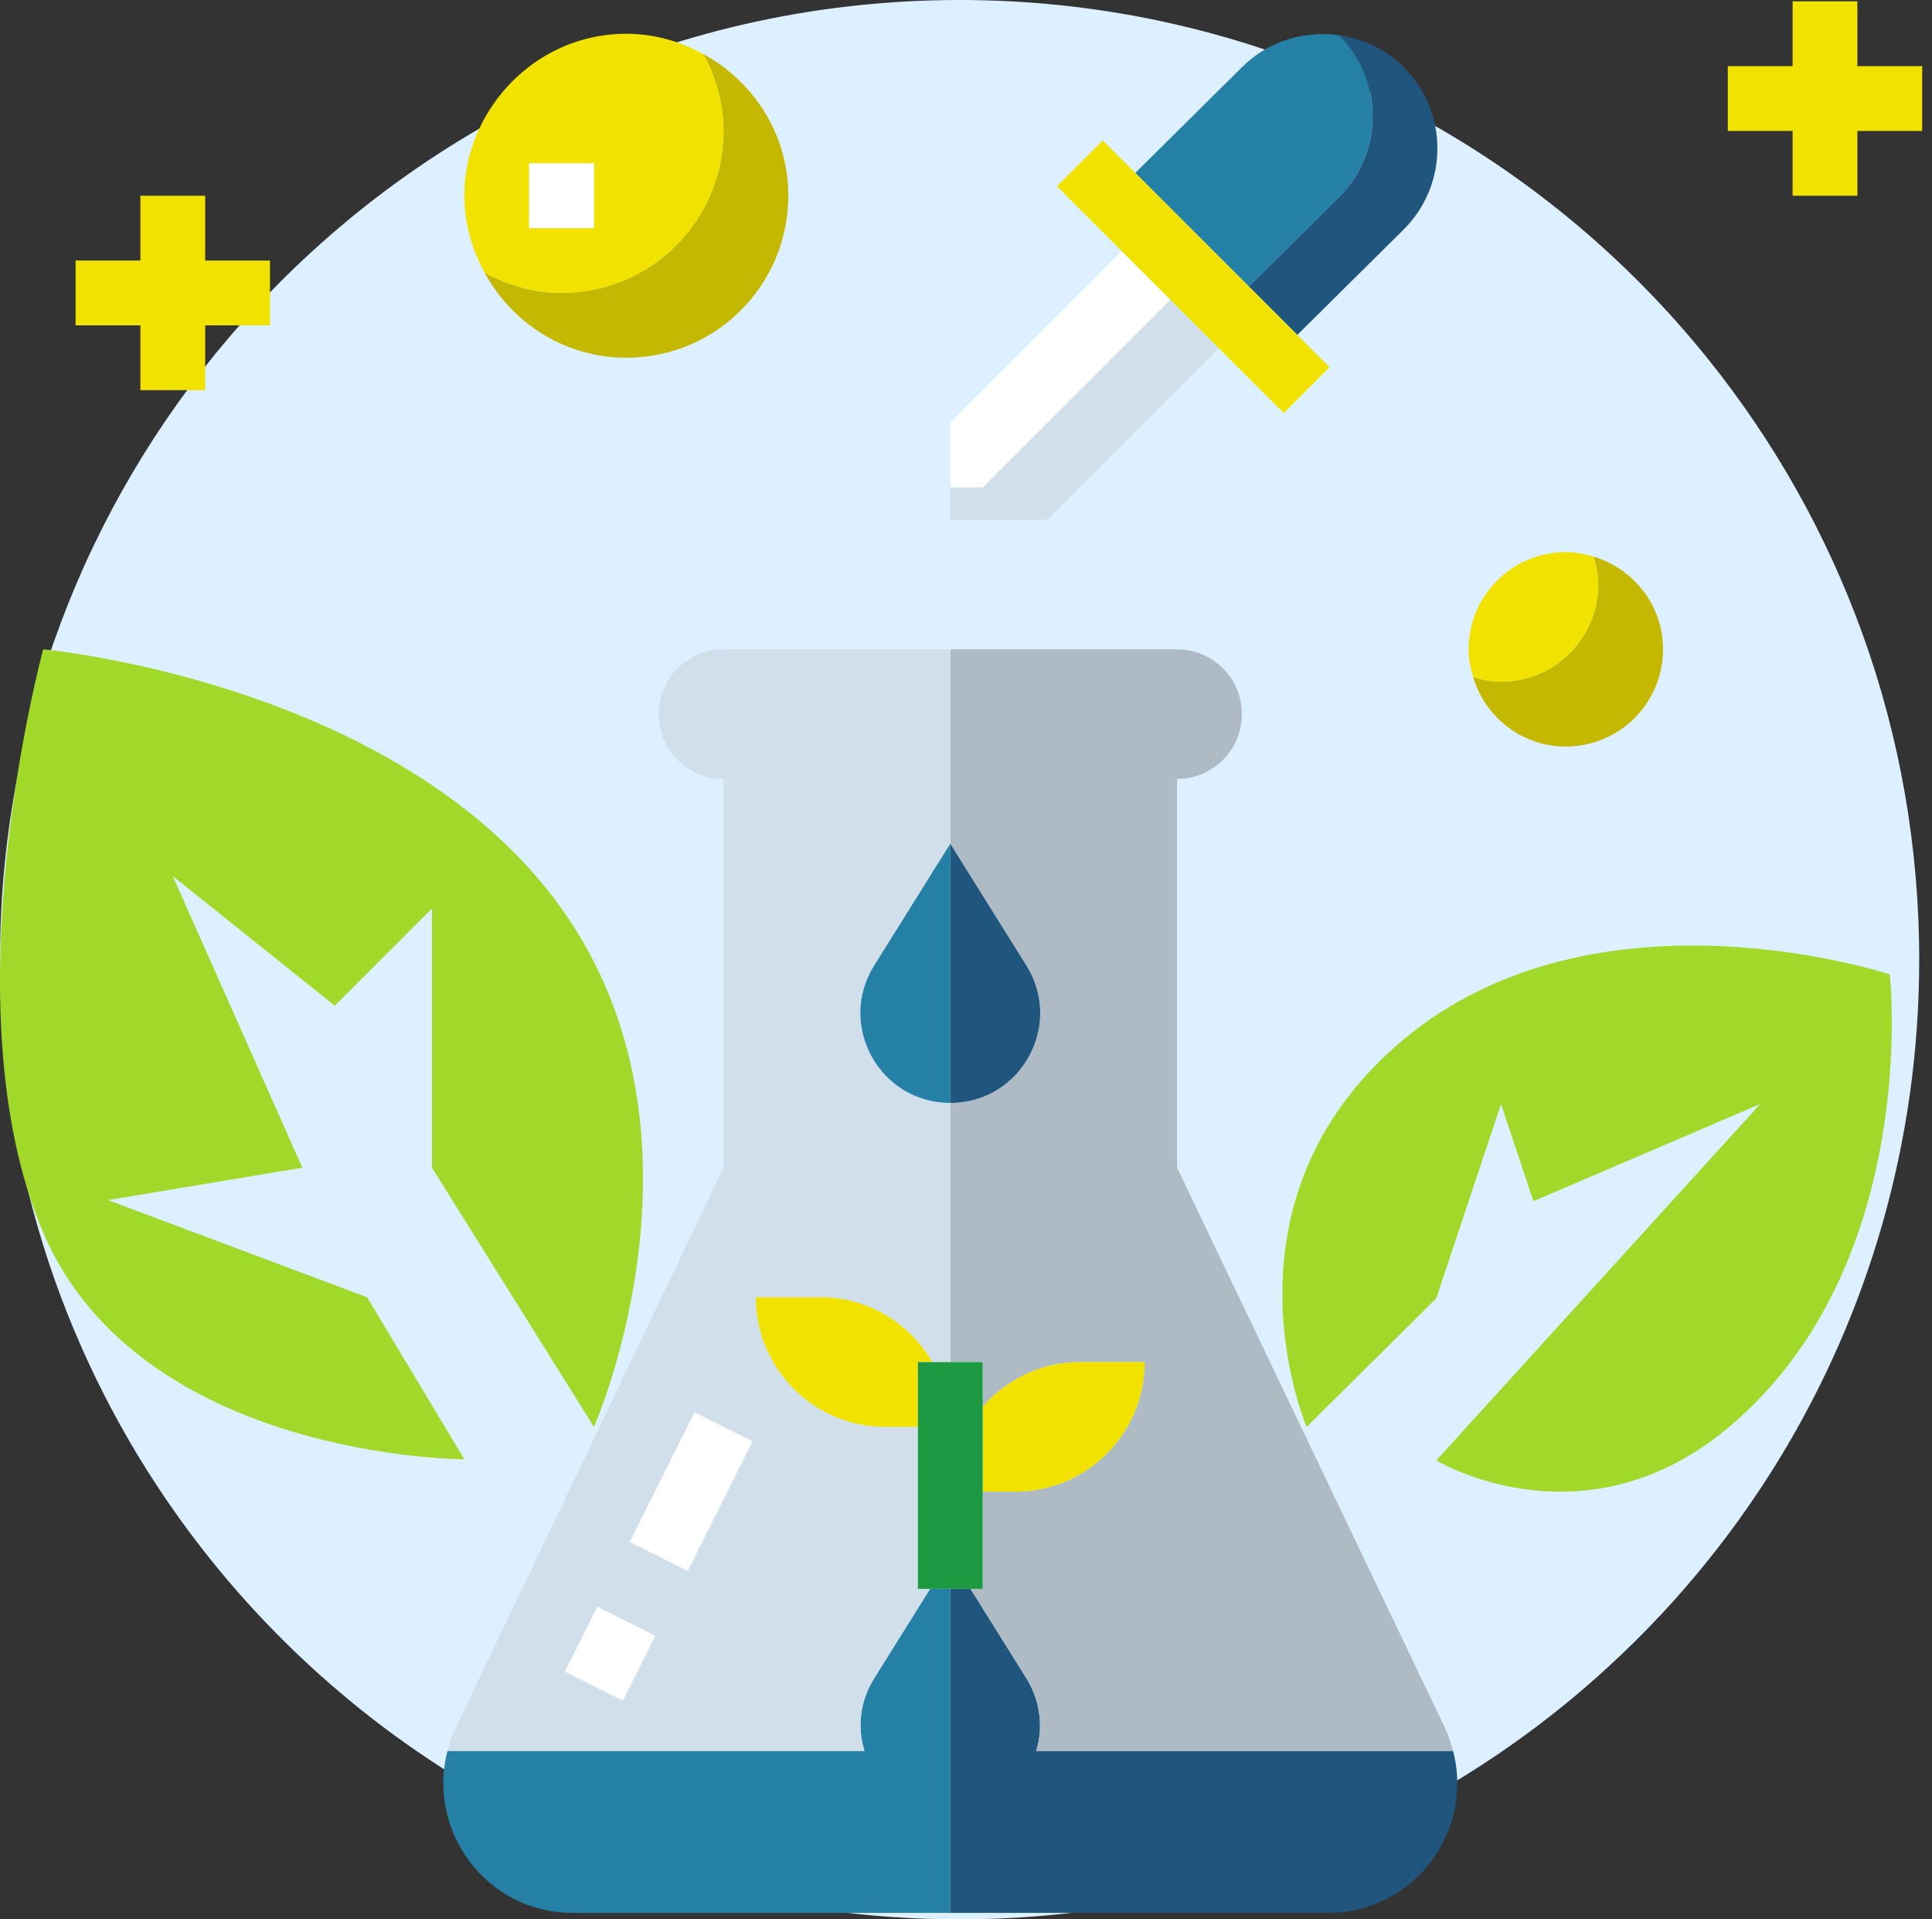 <?xml version="1.0" encoding="UTF-8"?>
<svg width="151px" height="150px" viewBox="0 0 151 150" version="1.1" xmlns="http://www.w3.org/2000/svg" xmlns:xlink="http://www.w3.org/1999/xlink">
    <rect x="0" y="0" width="151" height="150" fill="#333333" stroke="none"/>
    <!-- Generator: Sketch 57.1 (83088) - https://sketch.com -->
    <title>lab</title>
    <desc>Created with Sketch.</desc>
    <g id="Page-1" stroke="none" stroke-width="1" fill="none" fill-rule="evenodd">
        <g id="Главная-Copy" transform="translate(-94, -5124)" fill-rule="nonzero">
            <g id="состав" transform="translate(-2, 4517)">
                <g id="Group-15" transform="translate(60, 79)">
                    <g id="lab" transform="translate(36, 528)">
                        <path d="M150,75 C150,89.311 145.99,102.689 139.034,114.068 C136.399,118.374 133.344,122.397 129.921,126.074 C128.516,127.582 127.053,129.033 125.529,130.42 C121.779,133.849 117.676,136.895 113.284,139.506 C110.981,140.874 108.603,142.123 106.151,143.243 C105.946,143.338 105.738,143.433 105.529,143.526 C101.654,145.255 97.607,146.663 93.419,147.719 C92.783,147.882 92.143,148.035 91.5,148.178 C90.281,148.45 89.051,148.695 87.808,148.907 C84.144,149.541 80.384,149.905 76.552,149.985 C76.051,149.994 75.545,150 75.037,150 L75,150 C72.633,150 70.295,149.89 67.984,149.675 C62.173,149.137 56.556,147.933 51.205,146.149 C50.902,146.045 50.599,145.941 50.296,145.837 C47.238,144.771 44.271,143.513 41.409,142.077 C40.821,141.781 40.236,141.478 39.655,141.165 C35.59,138.992 31.75,136.451 28.175,133.589 C27.729,133.231 27.287,132.869 26.85,132.499 C26.185,131.945 25.534,131.378 24.891,130.8 C20.391,126.754 16.381,122.17 12.964,117.153 C4.781,105.14 0,90.628 0,75 C0,56.473 6.719,39.511 17.853,26.428 C18.463,25.708 19.086,25.004 19.724,24.312 C33.432,9.367 53.121,0 75,0 C96.077,0 115.123,8.694 128.749,22.692 C130.399,24.389 131.972,26.165 133.46,28.013 C143.808,40.867 150,57.215 150,75 Z" id="Path" fill="#DDF0FF"></path>
                        <path d="M28.696,101.386 L8.44,93.79 L23.632,91.258 L13.504,68.47 L26.164,78.598 L33.76,71.002 L33.76,91.258 L46.42,111.514 C46.42,111.514 56.548,88.726 43.888,71.002 C31.228,53.278 3.376,50.746 3.376,50.746 C3.376,50.746 -4.22,78.598 3.376,96.322 C10.972,114.046 36.292,114.046 36.292,114.046 L28.696,101.386 Z" id="Path" fill="#A0D92A"></path>
                        <path d="M72.69,124.174 L68.322,131.162 C67.183,132.985 67.006,135.036 67.563,136.834 L34.976,136.834 C33.341,143.058 37.987,149.494 44.767,149.494 L74.272,149.494 L74.272,124.174 L72.69,124.174 Z" id="Path" fill="#2580A6"></path>
                        <path d="M80.982,136.834 C81.185,136.201 81.286,135.543 81.286,134.859 C81.286,133.618 80.957,132.352 80.223,131.162 L75.855,124.174 L74.272,124.174 L74.272,149.494 L103.778,149.494 C110.558,149.494 115.204,143.058 113.569,136.834 L80.982,136.834 Z" id="Path" fill="#20557D"></path>
                        <path d="M80.222,75.458 C83.143,80.132 79.783,86.194 74.272,86.194 L74.272,106.45 L76.804,106.45 L76.804,109.943 C78.661,107.819 81.358,106.45 84.4,106.45 L89.464,106.45 C89.464,112.043 84.93,116.578 79.336,116.578 L76.804,116.578 L76.804,124.174 L75.855,124.174 L80.222,131.162 C80.957,132.352 81.286,133.618 81.286,134.859 C81.286,135.543 81.185,136.201 80.982,136.834 L113.568,136.834 C113.406,136.218 113.204,135.602 112.915,134.996 L91.997,91.258 L91.997,60.874 C94.793,60.874 97.061,58.606 97.061,55.81 C97.061,53.013 94.793,50.746 91.997,50.746 L74.272,50.746 L74.272,65.938 L80.222,75.458 Z" id="Path" fill="#AEBBC4"></path>
                        <path d="M68.322,131.162 L72.69,124.174 L71.74,124.174 L71.74,111.514 L69.208,111.514 C63.615,111.514 59.08,106.979 59.08,101.386 L64.144,101.386 C67.884,101.386 71.113,103.435 72.868,106.45 L74.272,106.45 L74.272,86.194 C68.761,86.194 65.401,80.132 68.322,75.458 L74.272,65.938 L74.272,50.746 L56.548,50.746 C53.752,50.746 51.484,53.013 51.484,55.81 C51.484,58.606 53.752,60.874 56.548,60.874 L56.548,91.258 L35.63,134.996 C35.34,135.602 35.138,136.217 34.977,136.834 L67.563,136.834 C67.006,135.036 67.183,132.985 68.322,131.162 Z M48.685,132.903 L44.155,130.638 L46.687,125.574 L51.217,127.838 L48.685,132.903 Z M53.749,122.774 L49.219,120.51 L54.283,110.382 L58.813,112.646 L53.749,122.774 Z" id="Shape" fill="#D0DFEA"></path>
                        <path d="M68.322,75.458 C65.401,80.132 68.761,86.194 74.272,86.194 L74.272,65.938 L68.322,75.458 Z" id="Path" fill="#2580A6"></path>
                        <path d="M80.222,75.458 L74.272,65.938 L74.272,86.194 C79.784,86.194 83.143,80.132 80.222,75.458 Z" id="Path" fill="#20557D"></path>
                        <polygon id="Path" fill="#D0DFEA" points="95.27 27.216 91.472 23.418 76.804 38.086 74.272 38.086 74.272 40.618 81.869 40.618"></polygon>
                        <path d="M104.657,15.388 L97.599,22.383 L101.391,26.176 L109.721,17.92 C113.217,14.424 113.217,8.756 109.721,5.26 C108.303,3.842 106.526,3.03 104.684,2.761 C108.149,6.26 108.142,11.902 104.657,15.388 Z" id="Path" fill="#20557D"></path>
                        <polygon id="Path" fill="#FFFFFF" points="91.472 23.418 87.674 19.62 74.272 33.022 74.272 38.086 76.804 38.086"></polygon>
                        <path d="M104.657,15.388 C108.142,11.902 108.149,6.26 104.684,2.761 C101.983,2.368 99.139,3.181 97.061,5.26 L88.731,13.516 L97.599,22.383 L104.657,15.388 Z" id="Path" fill="#2580A6"></path>
                        <path d="M109.721,81.219 C94.529,93.879 102.125,111.514 102.125,111.514 L112.253,101.475 L117.317,86.283 L119.849,93.879 L137.573,86.283 L112.253,114.135 C112.253,114.135 123.699,121.055 135.041,111.603 C150.233,98.943 147.701,76.155 147.701,76.155 C147.701,76.155 124.913,68.559 109.721,81.219 Z" id="Path" fill="#A0D92A"></path>
                        <g id="Group" transform="translate(58.869, 101.281)" fill="#F1E200">
                            <path d="M20.467,15.297 C26.061,15.297 30.595,10.763 30.595,5.169 L25.531,5.169 C22.489,5.169 19.792,6.539 17.935,8.662 L17.935,15.297 L20.467,15.297 Z" id="Path"></path>
                            <path d="M13.999,5.169 C12.244,2.155 9.014,0.105 5.275,0.105 L0.211,0.105 C0.211,5.699 4.746,10.233 10.339,10.233 L12.871,10.233 L12.871,5.169 L13.999,5.169 Z" id="Path"></path>
                        </g>
                        <path d="M43.888,22.894 C41.699,22.894 39.672,22.287 37.876,21.31 C40.021,25.251 44.149,27.958 48.952,27.958 C55.944,27.958 61.612,22.289 61.612,15.297 C61.612,10.494 58.906,6.366 54.965,4.221 C55.943,6.017 56.548,8.045 56.548,10.233 C56.548,17.226 50.88,22.894 43.888,22.894 Z" id="Path" fill="#C4B800"></path>
                        <path d="M43.888,22.894 C50.88,22.894 56.548,17.225 56.548,10.233 C56.548,8.045 55.942,6.017 54.965,4.221 C53.169,3.243 51.141,2.637 48.952,2.637 C44.792,2.637 41.132,4.672 38.824,7.771 C37.254,9.88 36.292,12.466 36.292,15.297 C36.292,17.486 36.898,19.514 37.876,21.31 C39.672,22.288 41.699,22.894 43.888,22.894 Z M41.356,12.765 L46.42,12.765 L46.42,17.829 L41.356,17.829 L41.356,12.765 Z" id="Shape" fill="#F1E200"></path>
                        <path d="M117.317,53.278 C116.555,53.278 115.834,53.131 115.14,52.923 C116.08,56.049 118.948,58.342 122.381,58.342 C126.576,58.342 129.977,54.941 129.977,50.746 C129.977,47.313 127.684,44.445 124.558,43.505 C124.767,44.199 124.913,44.92 124.913,45.682 C124.913,49.877 121.512,53.278 117.317,53.278 Z" id="Path" fill="#C4B800"></path>
                        <g id="Group" transform="translate(82.607, 10.761)" fill="#F1E200">
                            <path d="M34.71,42.517 C38.905,42.517 42.306,39.116 42.306,34.921 C42.306,34.158 42.16,33.437 41.951,32.744 C41.257,32.535 40.536,32.389 39.774,32.389 C35.579,32.389 32.178,35.789 32.178,39.985 C32.178,40.747 32.324,41.468 32.533,42.161 C33.227,42.37 33.948,42.517 34.71,42.517 Z" id="Path"></path>
                            <polygon id="Path" points="12.663 16.455 17.727 21.519 21.308 17.938 18.784 15.414 14.991 11.622 6.124 2.754 3.584 0.214 0.003 3.795 5.067 8.859 8.865 12.657"></polygon>
                        </g>
                        <polygon id="Path" fill="#1D9942" points="76.804 116.578 76.804 109.943 76.804 106.45 74.272 106.45 72.868 106.45 71.74 106.45 71.74 111.514 71.74 124.174 72.69 124.174 74.272 124.174 75.855 124.174 76.804 124.174"></polygon>
                        <g id="Group" transform="translate(43.994, 110.143)" fill="#FFFFFF">
                            <polygon id="Rectangle" transform="translate(10.026, 6.434) rotate(116.565) translate(-10.026, -6.434) " points="4.364 3.903 15.687 3.903 15.687 8.966 4.364 8.966"></polygon>
                            <polygon id="Rectangle" transform="translate(3.696, 19.1) rotate(116.565) translate(-3.696, -19.1) " points="0.866 16.568 6.527 16.568 6.527 21.632 0.866 21.632"></polygon>
                        </g>
                        <polygon id="Path" fill="#F1E200" points="145.169 5.169 145.169 0.105 140.105 0.105 140.105 5.169 135.041 5.169 135.041 10.233 140.105 10.233 140.105 15.297 145.169 15.297 145.169 10.233 150.233 10.233 150.233 5.169"></polygon>
                        <rect id="Rectangle" fill="#FFFFFF" x="41.356" y="12.765" width="5.064" height="5.064"></rect>
                        <polygon id="Path" fill="#F1E200" points="10.972 30.49 16.036 30.49 16.036 25.426 21.1 25.426 21.1 20.361 16.036 20.361 16.036 15.297 10.972 15.297 10.972 20.361 5.908 20.361 5.908 25.426 10.972 25.426"></polygon>
                    </g>
                </g>
            </g>
        </g>
    </g>
</svg>